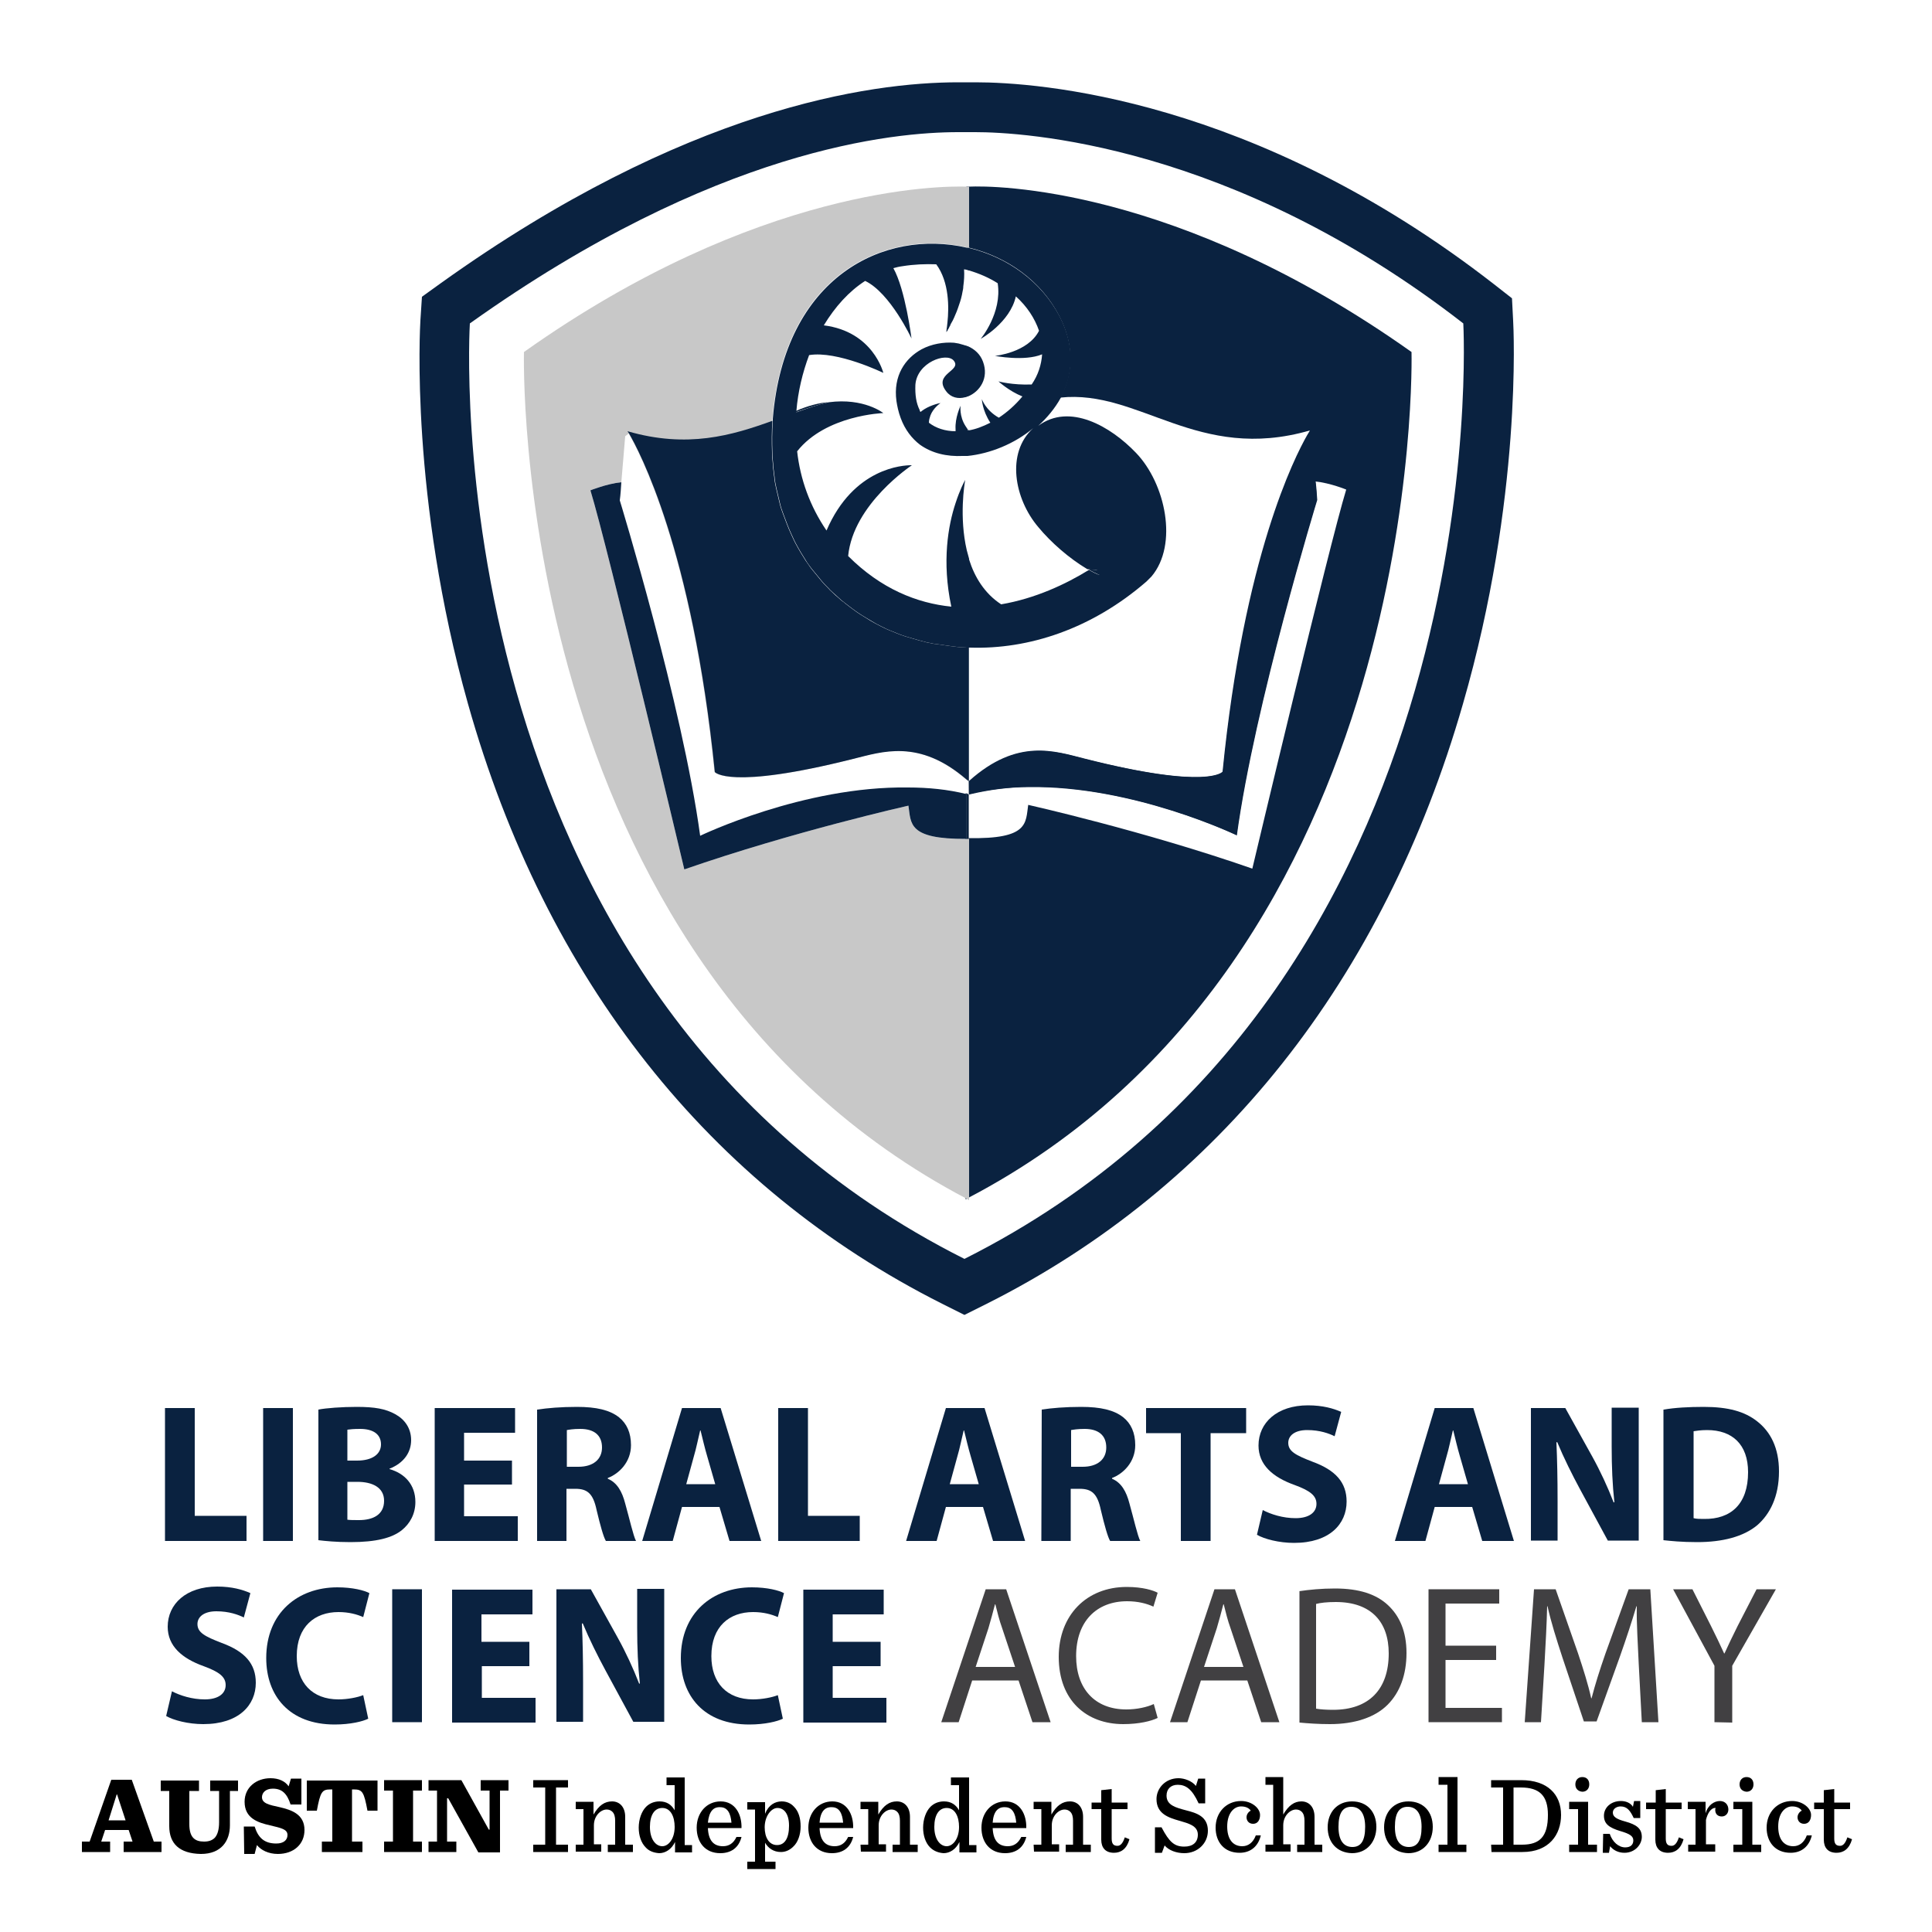 <?xml version="1.0" encoding="utf-8"?>
<!-- Generator: Adobe Illustrator 23.1.1, SVG Export Plug-In . SVG Version: 6.00 Build 0)  -->
<svg version="1.1" id="Layer_1" xmlns="http://www.w3.org/2000/svg" xmlns:xlink="http://www.w3.org/1999/xlink" x="0px" y="0px"
	 viewBox="0 0 500 500" style="enable-background:new 0 0 500 500;" xml:space="preserve">
<style type="text/css">
	.st0{fill:#0A2240;}
	.st1{fill:#414042;}
	.st2{fill:#C8C8C8;}
</style>
<g>
	<g>
		<g>
			<path class="st0" d="M42.7,364.4h7.7v27.9h13.4v6.5H42.7V364.4z"/>
			<path class="st0" d="M75.8,364.4v34.4h-7.7v-34.4H75.8z"/>
			<path class="st0" d="M82.4,364.8c2-0.4,6.1-0.7,9.9-0.7c4.7,0,7.5,0.5,10,1.9c2.4,1.3,4.1,3.6,4.1,6.7s-1.8,5.9-5.6,7.4v0.1
				c3.9,1.1,6.7,4,6.7,8.5c0,3.1-1.4,5.6-3.5,7.3c-2.5,2-6.6,3.1-13.3,3.1c-3.8,0-6.6-0.3-8.3-0.5C82.4,398.6,82.4,364.8,82.4,364.8
				z M89.9,378h2.5c4,0,6.2-1.7,6.2-4.2c0-2.6-2-4-5.4-4c-1.7,0-2.6,0.1-3.3,0.2C89.9,370,89.9,378,89.9,378z M89.9,393.3
				c0.8,0.1,1.7,0.1,3,0.1c3.5,0,6.5-1.3,6.5-5c0-3.5-3.1-4.9-6.9-4.9h-2.6V393.3z"/>
			<path class="st0" d="M132.5,384.2h-12.4v8.2H134v6.4h-21.5v-34.4h20.8v6.4h-13.2v7.2h12.4V384.2z"/>
			<path class="st0" d="M139.1,364.8c2.5-0.4,6.1-0.7,10.2-0.7c5,0,8.5,0.8,10.9,2.7c2,1.6,3.1,4,3.1,7.2c0,4.4-3.1,7.4-6,8.5v0.2
				c2.4,1,3.7,3.3,4.5,6.4c1.1,3.9,2.1,8.4,2.8,9.7h-7.8c-0.6-1-1.4-3.8-2.4-8c-0.9-4.3-2.4-5.5-5.5-5.5h-2.3v13.5H139v-34H139.1z
				 M146.7,379.6h3c3.8,0,6.1-1.9,6.1-5c0-3.2-2.1-4.8-5.6-4.8c-1.9,0-2.9,0.2-3.5,0.3V379.6z"/>
			<path class="st0" d="M176.5,390l-2.4,8.8h-7.9l10.3-34.4h10l10.5,34.4h-8.2l-2.6-8.8H176.5z M185.1,384.1l-2.1-7.3
				c-0.6-2-1.2-4.6-1.7-6.6h-0.1c-0.5,2-1,4.6-1.6,6.6l-2,7.3H185.1z"/>
			<path class="st0" d="M201.4,364.4h7.7v27.9h13.4v6.5h-21.1L201.4,364.4L201.4,364.4z"/>
			<path class="st0" d="M244.8,390l-2.4,8.8h-7.9l10.3-34.4h10l10.5,34.4H257l-2.6-8.8H244.8z M253.3,384.1l-2.1-7.3
				c-0.6-2-1.2-4.6-1.7-6.6h-0.1c-0.5,2-1,4.6-1.6,6.6l-2,7.3H253.3z"/>
			<path class="st0" d="M269.6,364.8c2.5-0.4,6.1-0.7,10.2-0.7c5,0,8.5,0.8,10.9,2.7c2,1.6,3.1,4,3.1,7.2c0,4.4-3.1,7.4-6,8.5v0.2
				c2.4,1,3.7,3.3,4.5,6.4c1.1,3.9,2.1,8.4,2.8,9.7h-7.8c-0.6-1-1.4-3.8-2.4-8c-0.9-4.3-2.4-5.5-5.5-5.5h-2.3v13.5h-7.6L269.6,364.8
				L269.6,364.8z M277.2,379.6h3c3.8,0,6.1-1.9,6.1-5c0-3.2-2.1-4.8-5.6-4.8c-1.9,0-2.9,0.2-3.5,0.3V379.6z"/>
			<path class="st0" d="M305.7,370.9h-9.1v-6.5h25.9v6.5h-9.2v27.9h-7.7v-27.9H305.7z"/>
			<path class="st0" d="M326.8,390.8c2.1,1.1,5.2,2.1,8.5,2.1c3.5,0,5.4-1.5,5.4-3.7c0-2.1-1.6-3.4-5.7-4.9c-5.6-2-9.3-5.2-9.3-10.2
				c0-5.9,4.8-10.4,12.8-10.4c3.8,0,6.6,0.8,8.6,1.7l-1.7,6.3c-1.4-0.7-3.8-1.6-7.1-1.6c-3.3,0-4.9,1.5-4.9,3.3
				c0,2.2,1.9,3.2,6.3,4.9c6,2.2,8.8,5.4,8.8,10.3c0,5.8-4.4,10.7-13.6,10.7c-3.9,0-7.7-1-9.6-2.1L326.8,390.8z"/>
			<path class="st0" d="M371.3,390l-2.4,8.8H361l10.3-34.4h10l10.5,34.4h-8.2L381,390H371.3z M379.9,384.1l-2.1-7.3
				c-0.6-2-1.2-4.6-1.7-6.6H376c-0.5,2-1,4.6-1.6,6.6l-2,7.3H379.9z"/>
			<path class="st0" d="M396.2,398.8v-34.4h8.9l7,12.6c2,3.6,4,7.9,5.5,11.8h0.2c-0.5-4.5-0.7-9.2-0.7-14.4v-10.1h7v34.4h-8
				l-7.2-13.3c-2-3.7-4.2-8.1-5.9-12.2l-0.2,0.1c0.2,4.5,0.3,9.4,0.3,15v10.4h-6.9V398.8z"/>
			<path class="st0" d="M430.6,364.8c2.8-0.5,6.5-0.7,10.3-0.7c6.4,0,10.6,1.2,13.8,3.7c3.5,2.7,5.7,6.9,5.7,13
				c0,6.6-2.4,11.1-5.6,13.9c-3.6,3-9,4.4-15.6,4.4c-4,0-6.8-0.3-8.7-0.5v-33.8H430.6z M438.3,392.9c0.7,0.2,1.7,0.2,2.7,0.2
				c6.9,0.1,11.4-3.8,11.4-12.1c0-7.2-4.1-10.9-10.6-10.9c-1.7,0-2.8,0.2-3.5,0.3V392.9z"/>
		</g>
		<g>
			<path class="st0" d="M44.5,437.7c2.1,1.1,5.2,2.1,8.5,2.1c3.5,0,5.4-1.5,5.4-3.7c0-2.1-1.6-3.4-5.7-4.9c-5.6-2-9.3-5.2-9.3-10.2
				c0-5.9,4.8-10.4,12.8-10.4c3.8,0,6.6,0.8,8.6,1.7l-1.7,6.3c-1.4-0.7-3.8-1.6-7.1-1.6s-4.9,1.5-4.9,3.3c0,2.2,1.9,3.2,6.3,4.9
				c6,2.2,8.8,5.4,8.8,10.3c0,5.8-4.4,10.7-13.6,10.7c-3.9,0-7.7-1-9.6-2.1L44.5,437.7z"/>
			<path class="st0" d="M95.3,444.8c-1.4,0.7-4.6,1.5-8.7,1.5c-11.7,0-17.7-7.4-17.7-17.2c0-11.7,8.2-18.3,18.4-18.3
				c4,0,7,0.8,8.3,1.5l-1.6,6.2c-1.6-0.7-3.7-1.3-6.4-1.3c-6.1,0-10.8,3.7-10.8,11.4c0,6.9,4,11.2,10.8,11.2c2.3,0,4.9-0.5,6.4-1.1
				L95.3,444.8z"/>
			<path class="st0" d="M109.2,411.3v34.4h-7.7v-34.4H109.2z"/>
			<path class="st0" d="M137.1,431.2h-12.4v8.2h13.9v6.4H117v-34.4h20.8v6.4h-13.2v7.1H137v6.3H137.1z"/>
			<path class="st0" d="M144,445.7v-34.4h8.9l7,12.6c2,3.6,4,7.9,5.5,11.8h0.2c-0.5-4.5-0.7-9.2-0.7-14.4v-10.1h7v34.4h-8l-7.2-13.3
				c-2-3.7-4.2-8.1-5.9-12.2l-0.2,0.1c0.2,4.5,0.3,9.4,0.3,15v10.4H144V445.7z"/>
			<path class="st0" d="M202.6,444.8c-1.4,0.7-4.6,1.5-8.7,1.5c-11.7,0-17.7-7.4-17.7-17.2c0-11.7,8.2-18.3,18.4-18.3
				c4,0,7,0.8,8.3,1.5l-1.6,6.2c-1.6-0.7-3.7-1.3-6.4-1.3c-6.1,0-10.8,3.7-10.8,11.4c0,6.9,4,11.2,10.8,11.2c2.3,0,4.9-0.5,6.4-1.1
				L202.6,444.8z"/>
			<path class="st0" d="M227.9,431.2h-12.4v8.2h13.9v6.4h-21.5v-34.4h20.8v6.4h-13.2v7.1h12.4V431.2z"/>
			<path class="st1" d="M251.6,434.9l-3.5,10.8h-4.5l11.5-34.4h5.3l11.5,34.4h-4.7l-3.6-10.8H251.6z M262.7,431.4l-3.3-9.9
				c-0.8-2.2-1.3-4.3-1.8-6.3h-0.1c-0.5,2-1.1,4.1-1.7,6.2l-3.3,10L262.7,431.4L262.7,431.4z"/>
			<path class="st1" d="M299.6,444.6c-1.6,0.8-4.8,1.6-8.9,1.6c-9.5,0-16.7-6.1-16.7-17.4c0-10.8,7.2-18.1,17.6-18.1
				c4.2,0,6.9,0.9,8,1.5l-1.1,3.6c-1.7-0.8-4-1.4-6.8-1.4c-7.9,0-13.2,5.2-13.2,14.2c0,8.4,4.8,13.8,13,13.8c2.7,0,5.4-0.6,7.1-1.4
				L299.6,444.6z"/>
			<path class="st1" d="M310.8,434.9l-3.5,10.8h-4.5l11.5-34.4h5.3l11.5,34.4h-4.7l-3.6-10.8H310.8z M321.8,431.4l-3.3-9.9
				c-0.8-2.2-1.3-4.3-1.8-6.3h-0.1c-0.5,2-1.1,4.1-1.7,6.2l-3.3,10L321.8,431.4L321.8,431.4z"/>
			<path class="st1" d="M336.2,411.8c2.7-0.4,5.8-0.7,9.3-0.7c6.3,0,10.7,1.5,13.7,4.3s4.8,6.8,4.8,12.4s-1.7,10.2-4.9,13.4
				c-3.2,3.2-8.4,5-14.9,5c-3.1,0-5.7-0.2-7.9-0.4v-34H336.2z M340.6,442.2c1.1,0.2,2.7,0.3,4.4,0.3c9.3,0,14.4-5.3,14.4-14.6
				c0-8.1-4.5-13.3-13.7-13.3c-2.3,0-4,0.2-5.1,0.5L340.6,442.2L340.6,442.2z"/>
			<path class="st1" d="M387.2,429.6h-13.1V442h14.6v3.7h-19v-34.4H388v3.7h-13.9v10.9h13.1V429.6z"/>
			<path class="st1" d="M424.1,430.6c-0.2-4.8-0.6-10.6-0.5-14.9h-0.1c-1.2,4-2.6,8.3-4.3,13.1l-6,16.7h-3.3l-5.5-16.4
				c-1.6-4.9-3-9.3-3.9-13.4h-0.1c-0.1,4.3-0.4,10.1-0.7,15.2l-0.9,14.8h-4.2l2.4-34.4h5.6l5.8,16.6c1.4,4.2,2.6,8,3.4,11.6h0.1
				c0.9-3.5,2.1-7.3,3.6-11.6l6-16.6h5.6l2.1,34.4h-4.3L424.1,430.6z"/>
			<path class="st1" d="M443.7,445.7v-14.6L433,411.3h5l4.8,9.5c1.3,2.6,2.3,4.7,3.4,7.1h0.1c1-2.2,2.1-4.5,3.4-7.1l4.9-9.5h5
				l-11.3,19.8v14.7L443.7,445.7L443.7,445.7z"/>
		</g>
		<g>
			<path d="M33.3,473.6h-6.1l-1,3h2.3v2.7h-7.3v-2.7h2l5.6-16h5.3l5.7,16h2v2.7H32v-2.7h2.3L33.3,473.6z M28.1,471.1h4.4l-2.2-6.7
				h-0.1L28.1,471.1z"/>
			<path d="M43.8,472.6v-9.1h-2.2v-2.7h9.9v2.7H49v8.6c0,3.4,1.4,4.5,3.8,4.5c1.2,0,2.1-0.3,2.8-1c0.7-0.8,1.1-2.1,1.1-4v-8.1h-2.3
				v-2.7h7.2v2.7h-2.1v8.9c0,4-2.2,7.4-7.5,7.4C46.4,479.7,43.8,477.1,43.8,472.6"/>
			<path d="M63.1,472.7h2.8c0.9,2.9,2.5,4.4,5.6,4.4c1.9,0,2.9-0.9,2.9-2.2c0-1.5-1.6-1.8-4.5-2.5c-3.1-0.7-6.6-1.8-6.6-6.1
				c0-3.8,3.1-6.1,6.7-6.1c2.2,0,3.8,0.8,4.7,2.1l0.6-2H78v6.7h-2.8c-0.9-2.8-2.2-4.1-4.6-4.1c-1.9,0-2.8,1.1-2.8,2.2
				c0,1.6,1.8,2,4.6,2.6c3,0.7,6.4,1.8,6.4,5.9c0,3.7-2.8,6.2-6.9,6.2c-2.4,0-4.4-1-5.4-2.3l-0.6,2.3h-2.7L63.1,472.7L63.1,472.7z"
				/>
			<path d="M83.3,476.6H86v-13.5h-0.5c-2.2,0-2.6,0.7-3.5,5.5h-2.6v-7.8h18.3v7.8h-2.6c-0.9-4.8-1.3-5.5-3.5-5.5h-0.5v13.5h2.7v2.7
				H83.3V476.6z"/>
			<polygon points="99.4,476.6 101.7,476.6 101.7,463.4 99.4,463.4 99.4,460.7 109.2,460.7 109.2,463.4 106.9,463.4 106.9,476.6 
				109.2,476.6 109.2,479.3 99.4,479.3 			"/>
			<polygon points="116,465.4 115.7,465.4 115.7,476.6 118.1,476.6 118.1,479.3 110.9,479.3 110.9,476.6 113.1,476.6 113.1,463.4 
				110.9,463.4 110.9,460.7 119.4,460.7 126.5,473.5 126.7,473.5 126.7,463.4 124.4,463.4 124.4,460.7 131.6,460.7 131.6,463.4 
				129.4,463.4 129.4,479.4 123.8,479.4 			"/>
			<polygon points="138,477.4 141.1,477.4 141.1,462.6 138,462.6 138,460.7 147,460.7 147,462.6 143.9,462.6 143.9,477.4 147,477.4 
				147,479.3 138,479.3 			"/>
			<path d="M149,477.4h2v-9.2h-2v-1.9h4.6v3.3c1.4-2.4,2.9-3.4,4.8-3.4c2,0,3.4,1.5,3.4,4v7.2h2v1.9h-6.5v-1.9h1.9v-6.2
				c0-1-0.2-1.8-0.7-2.3c-0.4-0.4-0.9-0.6-1.5-0.6c-1.5,0-3.3,1.6-3.3,4.1v4.9h1.9v1.9H149V477.4z"/>
			<path d="M167.1,478.1c-1.2-1.2-1.8-3.1-1.8-5.1c0-2.1,0.7-4.2,1.9-5.4c0.9-0.9,2.1-1.4,3.5-1.4c1.9,0,3.1,0.9,3.9,2.3V462h-2.1
				v-2h4.7v17.5h1.9v1.9h-4.4v-2.7c-0.9,1.9-2.5,2.9-4.1,2.9C169.1,479.5,167.9,479,167.1,478.1 M174.6,472.8c0-2.6-1-4.9-3.2-4.9
				c-2,0-3.2,1.8-3.2,4.9c0,3.2,1.5,5,3.2,5C173,477.8,174.6,475.9,174.6,472.8"/>
			<path d="M183.2,473c0.1,3.2,1.4,4.8,3.9,4.8c1.5,0,2.7-0.7,3.5-2.4h1.3c-0.7,2.8-2.7,4.2-5.5,4.2c-3.9,0-6.1-2.8-6.1-6.6
				c0-3.9,2.6-6.8,6.2-6.8c3.8,0,5.5,3.4,5.4,6.9h-8.7V473z M183.2,471.7h6.1c-0.2-2.4-1-4-2.9-4
				C184.6,467.6,183.5,468.8,183.2,471.7"/>
			<path d="M193.4,481.8h2v-13.5h-2v-1.9h4.6v3c0.9-2.3,2.6-3.2,4.3-3.2c1.3,0,2.4,0.5,3.2,1.4c1.2,1.2,1.7,3,1.7,5.1
				s-0.7,4.1-1.9,5.2c-0.9,0.9-2,1.4-3.2,1.4c-1.9,0-3.3-1-4.1-2.4v4.9h2.7v1.9h-7.3V481.8z M204.2,472.5c0-3.1-1.3-4.6-3-4.6
				c-1.6,0-3.3,2.1-3.3,5c0,2.6,1.1,4.6,3.2,4.6C203.1,477.5,204.2,475.7,204.2,472.5"/>
			<path d="M212.1,473c0.1,3.2,1.4,4.8,3.9,4.8c1.5,0,2.7-0.7,3.5-2.4h1.3c-0.7,2.8-2.7,4.2-5.5,4.2c-3.9,0-6.1-2.8-6.1-6.6
				c0-3.9,2.6-6.8,6.2-6.8c3.8,0,5.5,3.4,5.4,6.9h-8.7V473z M212.1,471.7h6.1c-0.2-2.4-1-4-2.9-4
				C213.5,467.6,212.3,468.8,212.1,471.7"/>
			<path d="M222.7,477.4h2v-9.2h-2v-1.9h4.6v3.3c1.4-2.4,2.9-3.4,4.8-3.4c2,0,3.4,1.5,3.4,4v7.2h2v1.9H231v-1.9h1.9v-6.2
				c0-1-0.2-1.8-0.7-2.3c-0.4-0.4-0.9-0.6-1.5-0.6c-1.5,0-3.3,1.6-3.3,4.1v4.9h1.9v1.9h-6.5L222.7,477.4L222.7,477.4z"/>
			<path d="M240.7,478.1c-1.2-1.2-1.8-3.1-1.8-5.1c0-2.1,0.7-4.2,1.9-5.4c0.9-0.9,2.1-1.4,3.5-1.4c1.9,0,3.1,0.9,3.9,2.3V462h-2.1
				v-2h4.7v17.5h1.9v1.9h-4.4v-2.7c-0.9,1.9-2.5,2.9-4.1,2.9C242.8,479.5,241.6,479,240.7,478.1 M248.2,472.8c0-2.6-1-4.9-3.2-4.9
				c-2,0-3.2,1.8-3.2,4.9c0,3.2,1.5,5,3.2,5C246.6,477.8,248.2,475.9,248.2,472.8"/>
			<path d="M256.9,473c0.1,3.2,1.4,4.8,3.9,4.8c1.5,0,2.7-0.7,3.5-2.4h1.3c-0.7,2.8-2.7,4.2-5.5,4.2c-3.9,0-6.1-2.8-6.1-6.6
				c0-3.9,2.6-6.8,6.2-6.8c3.8,0,5.5,3.4,5.4,6.9h-8.7V473z M256.9,471.7h6.1c-0.2-2.4-1-4-2.9-4
				C258.3,467.6,257.1,468.8,256.9,471.7"/>
			<path d="M267.5,477.4h2v-9.2h-2v-1.9h4.6v3.3c1.4-2.4,2.9-3.4,4.8-3.4c2,0,3.4,1.5,3.4,4v7.2h2v1.9h-6.5v-1.9h1.9v-6.2
				c0-1-0.2-1.8-0.7-2.3c-0.4-0.4-0.9-0.6-1.5-0.6c-1.5,0-3.3,1.6-3.3,4.1v4.9h1.9v1.9h-6.5L267.5,477.4L267.5,477.4z"/>
			<path d="M287.7,463v3.5h4.1v1.7h-4.1v7.6c0,1.3,0.4,1.9,1.5,1.9c0.8,0,1.4-0.7,1.9-2.2l1.2,0.5c-0.7,2.5-2.2,3.5-4,3.5
				c-2.2,0-3.3-1.3-3.3-3.4v-7.9h-2.5v-1.7h2.5v-3.2L287.7,463z"/>
			<path d="M298.9,472.9h1.7c2,3.8,3.3,5,5.9,5c2.2,0,3.5-1.1,3.5-3.1c0-2.3-2.4-2.9-4.8-3.6c-2.8-0.8-5.9-1.8-5.9-5.6
				c0-2.8,2.3-5.4,5.7-5.4c1.5,0,3.5,0.7,4.5,2l0.6-1.9h1.8v6.4h-1.7c-1.7-3.7-3.3-4.8-5.4-4.8c-1.8,0-2.9,1.1-2.9,2.8
				c0,2.5,2.4,3.1,5,3.8c2.8,0.7,5.7,1.6,5.7,5.3c0,3.2-2.6,5.8-6.1,5.8c-2,0-4-0.7-5.1-2l-0.7,1.9h-1.8L298.9,472.9L298.9,472.9z"
				/>
			<path d="M314.6,473c0-4,2.8-6.9,6.6-6.9c2.8,0,4.9,1.9,4.9,3.6c0,1.3-0.6,2.3-1.8,2.3c-1.1,0-1.7-0.8-1.7-1.7
				c0-0.8,0.6-1.5,1.1-1.7c-0.4-0.6-1.2-1.1-2.5-1.1c-1.9,0-3.6,1.8-3.6,5.2c0,3.2,1.4,5.1,3.9,5.1c1.5,0,2.8-0.9,3.5-2.8h1.3
				c-0.7,2.9-2.7,4.5-5.5,4.5C316.8,479.5,314.6,476.7,314.6,473"/>
			<path d="M327.5,477.4h2v-15.5h-2v-2h4.6v9.7c1.4-2.4,2.9-3.4,4.7-3.4c2,0,3.4,1.5,3.4,4v7.2h2v1.9h-6.5v-1.9h1.9v-6.2
				c0-1-0.2-1.8-0.7-2.3c-0.4-0.4-0.9-0.6-1.5-0.6c-1.5,0-3.3,1.6-3.3,4.1v4.9h1.9v1.9h-6.5V477.4z"/>
			<path d="M343.6,472.9c0-3.9,2.5-6.7,6.3-6.7c3.9,0,6.3,2.7,6.3,6.6s-2.5,6.8-6.3,6.8C346,479.5,343.6,476.8,343.6,472.9
				 M353.3,472.8c0-3.6-1.4-5.2-3.6-5.2s-3.3,1.6-3.3,5.2s1.4,5.2,3.6,5.2S353.3,476.4,353.3,472.8"/>
			<path d="M358.2,472.9c0-3.9,2.5-6.7,6.3-6.7c3.9,0,6.3,2.7,6.3,6.6s-2.5,6.8-6.3,6.8C360.6,479.5,358.2,476.8,358.2,472.9
				 M367.9,472.8c0-3.6-1.4-5.2-3.6-5.2s-3.3,1.6-3.3,5.2s1.4,5.2,3.6,5.2C366.8,478,367.9,476.4,367.9,472.8"/>
			<polygon points="372.3,477.4 374.6,477.4 374.6,461.9 372.3,461.9 372.3,459.9 377.2,459.9 377.2,477.4 379.5,477.4 379.5,479.3 
				372.3,479.3 			"/>
			<path d="M385.9,477.4h3.1v-14.8h-3.1v-1.9h7.8c6.8,0,10.3,3.7,10.3,9c0,5.1-3.1,9.6-10,9.6h-8L385.9,477.4L385.9,477.4z
				 M393.9,477.4c4.6,0,6.7-2.1,6.7-7.7c0-4.9-2.1-7.1-7-7.1h-1.9v14.8L393.9,477.4L393.9,477.4z"/>
			<path d="M406.1,477.4h2.3v-9.2h-2.3v-1.9h4.9v11.1h2.3v1.9h-7.2L406.1,477.4L406.1,477.4z M407.7,461.8c0-1.1,0.7-1.9,1.8-1.9
				c1.1,0,1.8,0.7,1.8,1.9c0,1.1-0.7,1.9-1.8,1.9C408.4,463.6,407.7,462.9,407.7,461.8"/>
			<path d="M414.9,474.6h1.7c0.7,2.1,2.3,3.5,4,3.5c1.5,0,2.1-0.8,2.1-1.8c0-1.1-0.9-1.7-3.3-2.4c-3-0.9-4.3-1.9-4.3-4
				s1.8-3.8,4.4-3.8c1.3,0,2.5,0.5,3.1,1.5l0.3-1.5h1.6v4.4h-1.7c-0.9-1.9-1.7-3-3.4-3c-1,0-2,0.6-2,1.6c0,1.1,1,1.7,3.2,2.3
				c2.9,0.8,4.3,1.8,4.3,4c0,1.9-1.7,4.1-4.5,4.1c-1.6,0-2.9-0.7-3.7-1.7l-0.3,1.7h-1.6L414.9,474.6L414.9,474.6z"/>
			<path d="M431.1,463v3.5h4.1v1.7h-4.1v7.6c0,1.3,0.4,1.9,1.5,1.9c0.8,0,1.4-0.7,1.9-2.2l1.2,0.5c-0.7,2.5-2.2,3.5-4,3.5
				c-2.2,0-3.3-1.3-3.3-3.4v-7.9H426v-1.7h2.5v-3.2L431.1,463z"/>
			<path d="M436.8,477.4h2v-9.2h-2v-1.9h4.6v3c0.6-2.2,2.3-3.2,3.7-3.2c1.4,0,2.2,1,2.2,2.2c0,1-0.7,1.8-1.7,1.8s-1.7-0.6-1.7-1.7
				c0-0.1,0-0.3,0.1-0.5c-1.2-0.1-2.1,1.4-2.5,3.1v6.3h2.4v1.9h-7v-1.8H436.8z"/>
			<path d="M448.6,477.4h2.3v-9.2h-2.3v-1.9h4.9v11.1h2.3v1.9h-7.2L448.6,477.4L448.6,477.4z M450.2,461.8c0-1.1,0.7-1.9,1.8-1.9
				c1.1,0,1.8,0.7,1.8,1.9c0,1.1-0.7,1.9-1.8,1.9C450.9,463.6,450.2,462.9,450.2,461.8"/>
			<path d="M457.2,473c0-4,2.8-6.9,6.6-6.9c2.8,0,4.9,1.9,4.9,3.6c0,1.3-0.6,2.3-1.8,2.3c-1.1,0-1.7-0.8-1.7-1.7
				c0-0.8,0.6-1.5,1.1-1.7c-0.4-0.6-1.2-1.1-2.5-1.1c-1.9,0-3.6,1.8-3.6,5.2c0,3.2,1.4,5.1,3.9,5.1c1.5,0,2.8-0.9,3.5-2.8h1.3
				c-0.7,2.9-2.7,4.5-5.5,4.5C459.4,479.5,457.2,476.7,457.2,473"/>
			<path d="M474.7,463v3.5h4.1v1.7h-4.1v7.6c0,1.3,0.4,1.9,1.5,1.9c0.8,0,1.4-0.7,1.9-2.2l1.2,0.5c-0.7,2.5-2.2,3.5-4,3.5
				c-2.2,0-3.3-1.3-3.3-3.4v-7.9h-2.5v-1.7h2.5v-3.2L474.7,463z"/>
		</g>
	</g>
</g>
<g>
	<g>
		<path class="st0" d="M284.4,148.7L284.4,148.7l0.1,0.1C284.5,148.7,284.4,148.7,284.4,148.7 M281.8,147.4c0.9,0.5,1.7,0.9,2.6,1.3
			c0-0.1,0-0.2,0-0.3c0-0.2,0.1-0.5,0.1-0.7L281.8,147.4z M284.4,148.7L284.4,148.7l0.1,0.1C284.5,148.7,284.4,148.7,284.4,148.7
			 M281.8,147.4c0.9,0.5,1.7,0.9,2.6,1.3c0-0.1,0-0.2,0-0.3c0-0.2,0.1-0.5,0.1-0.7L281.8,147.4z M284.4,148.7L284.4,148.7l0.1,0.1
			C284.5,148.7,284.4,148.7,284.4,148.7 M281.8,147.4c0.9,0.5,1.7,0.9,2.6,1.3c0-0.1,0-0.2,0-0.3c0-0.2,0.1-0.5,0.1-0.7L281.8,147.4
			z M284.4,148.7L284.4,148.7l0.1,0.1C284.5,148.7,284.4,148.7,284.4,148.7 M281.8,147.4c0.9,0.5,1.7,0.9,2.6,1.3c0-0.1,0-0.2,0-0.3
			c0-0.2,0.1-0.5,0.1-0.7L281.8,147.4z M250.7,111.2v0.2h0.1C250.8,111.3,250.8,111.2,250.7,111.2 M284.4,148.7L284.4,148.7l0.1,0.1
			C284.5,148.7,284.4,148.7,284.4,148.7 M281.8,147.4c0.9,0.5,1.7,0.9,2.6,1.3c0-0.1,0-0.2,0-0.3c0-0.2,0.1-0.5,0.1-0.7L281.8,147.4
			z M250.7,111.2v0.2h0.1C250.8,111.3,250.8,111.2,250.7,111.2 M250.7,111.2v0.2h0.1C250.8,111.3,250.8,111.2,250.7,111.2
			 M284.4,148.7L284.4,148.7l0.1,0.1C284.5,148.7,284.4,148.7,284.4,148.7 M281.8,147.4c0.9,0.5,1.7,0.9,2.6,1.3c0-0.1,0-0.2,0-0.3
			c0-0.2,0.1-0.5,0.1-0.7L281.8,147.4z M284.4,148.7L284.4,148.7l0.1,0.1C284.5,148.7,284.4,148.7,284.4,148.7 M281.8,147.4
			c0.9,0.5,1.7,0.9,2.6,1.3c0-0.1,0-0.2,0-0.3c0-0.2,0.1-0.5,0.1-0.7L281.8,147.4z M284.4,148.7L284.4,148.7l0.1,0.1
			C284.5,148.7,284.4,148.7,284.4,148.7 M281.8,147.4c0.9,0.5,1.7,0.9,2.6,1.3c0-0.1,0-0.2,0-0.3c0-0.2,0.1-0.5,0.1-0.7L281.8,147.4
			z M284.4,148.7L284.4,148.7l0.1,0.1C284.5,148.7,284.4,148.7,284.4,148.7 M281.8,147.4c0.9,0.5,1.7,0.9,2.6,1.3c0-0.1,0-0.2,0-0.3
			c0-0.2,0.1-0.5,0.1-0.7L281.8,147.4z M284.4,148.7L284.4,148.7l0.1,0.1C284.5,148.7,284.4,148.7,284.4,148.7 M281.8,147.4
			c0.9,0.5,1.7,0.9,2.6,1.3c0-0.1,0-0.2,0-0.3c0-0.2,0.1-0.5,0.1-0.7L281.8,147.4z M284.4,148.7L284.4,148.7l0.1,0.1
			C284.5,148.7,284.4,148.7,284.4,148.7 M281.8,147.4c0.9,0.5,1.7,0.9,2.6,1.3c0-0.1,0-0.2,0-0.3c0-0.2,0.1-0.5,0.1-0.7L281.8,147.4
			z M250.7,111.2v0.2h0.1C250.8,111.3,250.8,111.2,250.7,111.2 M284.4,148.7L284.4,148.7l0.1,0.1
			C284.5,148.7,284.4,148.7,284.4,148.7 M281.8,147.4c0.9,0.5,1.7,0.9,2.6,1.3c0-0.1,0-0.2,0-0.3c0-0.2,0.1-0.5,0.1-0.7L281.8,147.4
			z M250.7,111.2v0.2h0.1C250.8,111.3,250.8,111.2,250.7,111.2 M284.4,148.7L284.4,148.7l0.1,0.1
			C284.5,148.7,284.4,148.7,284.4,148.7 M281.8,147.4c0.9,0.5,1.7,0.9,2.6,1.3c0-0.1,0-0.2,0-0.3c0-0.2,0.1-0.5,0.1-0.7L281.8,147.4
			z M250.7,111.2v0.2h0.1C250.8,111.3,250.8,111.2,250.7,111.2 M284.4,148.7L284.4,148.7l0.1,0.1
			C284.5,148.7,284.4,148.7,284.4,148.7 M281.8,147.4c0.9,0.5,1.7,0.9,2.6,1.3c0-0.1,0-0.2,0-0.3c0-0.2,0.1-0.5,0.1-0.7L281.8,147.4
			z M250.7,111.2v0.2h0.1C250.8,111.3,250.8,111.2,250.7,111.2 M250.7,111.2v0.2h0.1C250.8,111.3,250.8,111.2,250.7,111.2
			 M284.4,148.7L284.4,148.7l0.1,0.1C284.5,148.7,284.4,148.7,284.4,148.7 M281.8,147.4c0.9,0.5,1.7,0.9,2.6,1.3c0-0.1,0-0.2,0-0.3
			c0-0.2,0.1-0.5,0.1-0.7L281.8,147.4z M250.7,111.2v0.2h0.1C250.8,111.3,250.8,111.2,250.7,111.2 M284.4,148.7L284.4,148.7l0.1,0.1
			C284.5,148.7,284.4,148.7,284.4,148.7 M281.8,147.4c0.9,0.5,1.7,0.9,2.6,1.3c0-0.1,0-0.2,0-0.3c0-0.2,0.1-0.5,0.1-0.7L281.8,147.4
			z M250.7,111.2v0.2h0.1C250.8,111.3,250.8,111.2,250.7,111.2 M284.4,148.7L284.4,148.7l0.1,0.1
			C284.5,148.7,284.4,148.7,284.4,148.7 M281.8,147.4c0.9,0.5,1.7,0.9,2.6,1.3c0-0.1,0-0.2,0-0.3c0-0.2,0.1-0.5,0.1-0.7L281.8,147.4
			z M250.7,111.2v0.2h0.1C250.8,111.3,250.8,111.2,250.7,111.2 M284.4,148.7L284.4,148.7l0.1,0.1
			C284.5,148.7,284.4,148.7,284.4,148.7 M281.8,147.4c0.9,0.5,1.7,0.9,2.6,1.3c0-0.1,0-0.2,0-0.3c0-0.2,0.1-0.5,0.1-0.7L281.8,147.4
			z M250.7,111.2v0.2h0.1C250.8,111.3,250.8,111.2,250.7,111.2 M284.4,148.7L284.4,148.7l0.1,0.1
			C284.5,148.7,284.4,148.7,284.4,148.7 M281.8,147.4c0.9,0.5,1.7,0.9,2.6,1.3c0-0.1,0-0.2,0-0.3c0-0.2,0.1-0.5,0.1-0.7L281.8,147.4
			z M250.7,111.2v0.2h0.1C250.8,111.3,250.8,111.2,250.7,111.2 M284.4,148.7L284.4,148.7l0.1,0.1
			C284.5,148.7,284.4,148.7,284.4,148.7 M281.8,147.4c0.9,0.5,1.7,0.9,2.6,1.3c0-0.1,0-0.2,0-0.3c0-0.2,0.1-0.5,0.1-0.7L281.8,147.4
			z M250.7,111.2v0.2h0.1C250.8,111.3,250.8,111.2,250.7,111.2 M284.4,148.7L284.4,148.7l0.1,0.1
			C284.5,148.7,284.4,148.7,284.4,148.7 M281.8,147.4c0.9,0.5,1.7,0.9,2.6,1.3c0-0.1,0-0.2,0-0.3c0-0.2,0.1-0.5,0.1-0.7L281.8,147.4
			z M250.7,111.2v0.2h0.1C250.8,111.3,250.8,111.2,250.7,111.2 M284.4,148.7L284.4,148.7l0.1,0.1
			C284.5,148.7,284.4,148.7,284.4,148.7 M281.8,147.4c0.9,0.5,1.7,0.9,2.6,1.3c0-0.1,0-0.2,0-0.3c0-0.2,0.1-0.5,0.1-0.7L281.8,147.4
			z M250.7,111.2v0.2h0.1C250.8,111.3,250.8,111.2,250.7,111.2 M284.4,148.7L284.4,148.7l0.1,0.1
			C284.5,148.7,284.4,148.7,284.4,148.7 M281.8,147.4c0.9,0.5,1.7,0.9,2.6,1.3c0-0.1,0-0.2,0-0.3c0-0.2,0.1-0.5,0.1-0.7L281.8,147.4
			z M250.7,111.2v0.2h0.1C250.8,111.3,250.8,111.2,250.7,111.2 M284.4,148.7L284.4,148.7l0.1,0.1
			C284.5,148.7,284.4,148.7,284.4,148.7 M281.8,147.4c0.9,0.5,1.7,0.9,2.6,1.3c0-0.1,0-0.2,0-0.3c0-0.2,0.1-0.5,0.1-0.7L281.8,147.4
			z M250.7,111.2v0.2h0.1C250.8,111.3,250.8,111.2,250.7,111.2 M284.4,148.7L284.4,148.7l0.1,0.1
			C284.5,148.7,284.4,148.7,284.4,148.7 M281.8,147.4c0.9,0.5,1.7,0.9,2.6,1.3c0-0.1,0-0.2,0-0.3c0-0.2,0.1-0.5,0.1-0.7L281.8,147.4
			z M250.7,111.2v0.2h0.1C250.8,111.3,250.8,111.2,250.7,111.2 M284.4,148.7L284.4,148.7l0.1,0.1
			C284.5,148.7,284.4,148.7,284.4,148.7 M281.8,147.4c0.9,0.5,1.7,0.9,2.6,1.3c0-0.1,0-0.2,0-0.3c0-0.2,0.1-0.5,0.1-0.7L281.8,147.4
			z M250.7,111.2v0.2h0.1C250.8,111.3,250.8,111.2,250.7,111.2 M284.4,148.7L284.4,148.7l0.1,0.1
			C284.5,148.7,284.4,148.7,284.4,148.7 M281.8,147.4c0.9,0.5,1.7,0.9,2.6,1.3c0-0.1,0-0.2,0-0.3c0-0.2,0.1-0.5,0.1-0.7L281.8,147.4
			z M250.7,111.2v0.2h0.1C250.8,111.3,250.8,111.2,250.7,111.2 M284.4,148.7L284.4,148.7l0.1,0.1
			C284.5,148.7,284.4,148.7,284.4,148.7 M281.8,147.4c0.9,0.5,1.7,0.9,2.6,1.3c0-0.1,0-0.2,0-0.3c0-0.2,0.1-0.5,0.1-0.7L281.8,147.4
			z M250.7,111.2v0.2h0.1C250.8,111.3,250.8,111.2,250.7,111.2 M284.4,148.7L284.4,148.7l0.1,0.1
			C284.5,148.7,284.4,148.7,284.4,148.7 M281.8,147.4c0.9,0.5,1.7,0.9,2.6,1.3c0-0.1,0-0.2,0-0.3c0-0.2,0.1-0.5,0.1-0.7L281.8,147.4
			z M250.7,111.2v0.2h0.1C250.8,111.3,250.8,111.2,250.7,111.2 M284.4,148.7L284.4,148.7l0.1,0.1
			C284.5,148.7,284.4,148.7,284.4,148.7 M281.8,147.4c0.9,0.5,1.7,0.9,2.6,1.3c0-0.1,0-0.2,0-0.3c0-0.2,0.1-0.5,0.1-0.7L281.8,147.4
			z M250.7,111.2v0.2h0.1C250.8,111.3,250.8,111.2,250.7,111.2 M284.4,148.7L284.4,148.7l0.1,0.1
			C284.5,148.7,284.4,148.7,284.4,148.7 M281.8,147.4c0.9,0.5,1.7,0.9,2.6,1.3c0-0.1,0-0.2,0-0.3c0-0.2,0.1-0.5,0.1-0.7L281.8,147.4
			z M250.7,111.2v0.2h0.1C250.8,111.3,250.8,111.2,250.7,111.2 M284.4,148.7L284.4,148.7l0.1,0.1
			C284.5,148.7,284.4,148.7,284.4,148.7 M281.8,147.4c0.9,0.5,1.7,0.9,2.6,1.3c0-0.1,0-0.2,0-0.3c0-0.2,0.1-0.5,0.1-0.7L281.8,147.4
			z M365.3,91.1c-60.6-43-108.2-43.1-114.5-42.8h-0.7V64c0.2,0,0.4,0.1,0.6,0.1c0,0,0,0,0.1,0c9.9,2.4,18.7,8.6,23.4,17.8
			c4,7.8,3.4,15.1,0.2,21c20.5-2.2,35.5,16.9,64.6,8.5c0,0-0.2,0.4-0.7,1.2c-3.2,5.6-16.4,31.4-21.9,87.1c0,0-3.6,4.8-35.8-3.4
			c-7.6-1.9-17.3-5.4-29.8,5.8l-0.1,0.1v3.3h0.1c5-1.2,10.3-1.8,15.4-1.9c27.1-0.4,53.8,12.5,53.8,12.5
			c4.6-33.9,20.8-86.8,20.8-86.8c-0.1-1.5-0.2-3.1-0.4-4.7c3.9,0.4,8,2.1,8,2.1c-4.4,14.3-24.3,98.1-24.3,98.1
			c-28.1-9.8-58-16.5-58-16.5c-0.7,4.7,0.2,8.9-15.5,8.6h-0.1v-11.5l0,0c-0.2,0-0.4-0.1-0.6-0.1v105.1c0.1-0.1,0.2-0.1,0.4-0.2
			c0.1,0,0.2-0.1,0.3-0.2C369.4,247.8,365.3,91.1,365.3,91.1 M284.6,147.7l-2.7-0.3c0.9,0.5,1.7,0.9,2.6,1.3c0-0.1,0-0.2,0-0.3
			C284.5,148.2,284.5,147.9,284.6,147.7 M284.5,148.8l-0.1-0.1l0,0L284.5,148.8 M250.7,111.2v0.2h0.1
			C250.8,111.3,250.8,111.2,250.7,111.2 M281.8,147.4c0.9,0.5,1.7,0.9,2.6,1.3c0-0.1,0-0.2,0-0.3c0-0.2,0.1-0.5,0.1-0.7L281.8,147.4
			z M284.4,148.7L284.4,148.7l0.1,0.1C284.5,148.7,284.4,148.7,284.4,148.7 M250.7,111.2v0.2h0.1
			C250.8,111.3,250.8,111.2,250.7,111.2 M281.8,147.4c0.9,0.5,1.7,0.9,2.6,1.3c0-0.1,0-0.2,0-0.3c0-0.2,0.1-0.5,0.1-0.7L281.8,147.4
			z M284.4,148.7L284.4,148.7l0.1,0.1C284.5,148.7,284.4,148.7,284.4,148.7 M250.7,111.2v0.2h0.1
			C250.8,111.3,250.8,111.2,250.7,111.2 M281.8,147.4c0.9,0.5,1.7,0.9,2.6,1.3c0-0.1,0-0.2,0-0.3c0-0.2,0.1-0.5,0.1-0.7L281.8,147.4
			z M284.4,148.7L284.4,148.7l0.1,0.1C284.5,148.7,284.4,148.7,284.4,148.7 M250.7,111.2v0.2h0.1
			C250.8,111.3,250.8,111.2,250.7,111.2 M281.8,147.4c0.9,0.5,1.7,0.9,2.6,1.3c0-0.1,0-0.2,0-0.3c0-0.2,0.1-0.5,0.1-0.7L281.8,147.4
			z M284.4,148.7L284.4,148.7l0.1,0.1C284.5,148.7,284.4,148.7,284.4,148.7 M250.7,111.2v0.2h0.1
			C250.8,111.3,250.8,111.2,250.7,111.2 M281.8,147.4c0.9,0.5,1.7,0.9,2.6,1.3c0-0.1,0-0.2,0-0.3c0-0.2,0.1-0.5,0.1-0.7L281.8,147.4
			z M284.4,148.7L284.4,148.7l0.1,0.1C284.5,148.7,284.4,148.7,284.4,148.7 M250.7,111.2v0.2h0.1
			C250.8,111.3,250.8,111.2,250.7,111.2 M281.8,147.4c0.9,0.5,1.7,0.9,2.6,1.3c0-0.1,0-0.2,0-0.3c0-0.2,0.1-0.5,0.1-0.7L281.8,147.4
			z M284.4,148.7L284.4,148.7l0.1,0.1C284.5,148.7,284.4,148.7,284.4,148.7 M250.7,111.2v0.2h0.1
			C250.8,111.3,250.8,111.2,250.7,111.2 M281.8,147.4c0.9,0.5,1.7,0.9,2.6,1.3c0-0.1,0-0.2,0-0.3c0-0.2,0.1-0.5,0.1-0.7L281.8,147.4
			z M284.4,148.7L284.4,148.7l0.1,0.1C284.5,148.7,284.4,148.7,284.4,148.7 M250.7,111.2v0.2h0.1
			C250.8,111.3,250.8,111.2,250.7,111.2 M281.8,147.4c0.9,0.5,1.7,0.9,2.6,1.3c0-0.1,0-0.2,0-0.3c0-0.2,0.1-0.5,0.1-0.7L281.8,147.4
			z M284.4,148.7L284.4,148.7l0.1,0.1C284.5,148.7,284.4,148.7,284.4,148.7 M250.7,111.2v0.2h0.1
			C250.8,111.3,250.8,111.2,250.7,111.2 M281.8,147.4c0.9,0.5,1.7,0.9,2.6,1.3c0-0.1,0-0.2,0-0.3c0-0.2,0.1-0.5,0.1-0.7L281.8,147.4
			z M284.4,148.7L284.4,148.7l0.1,0.1C284.5,148.7,284.4,148.7,284.4,148.7 M250.7,111.2v0.2h0.1
			C250.8,111.3,250.8,111.2,250.7,111.2 M281.8,147.4c0.9,0.5,1.7,0.9,2.6,1.3c0-0.1,0-0.2,0-0.3c0-0.2,0.1-0.5,0.1-0.7L281.8,147.4
			z M284.4,148.7L284.4,148.7l0.1,0.1C284.5,148.7,284.4,148.7,284.4,148.7 M250.7,111.2v0.2h0.1
			C250.8,111.3,250.8,111.2,250.7,111.2 M281.8,147.4c0.9,0.5,1.7,0.9,2.6,1.3c0-0.1,0-0.2,0-0.3c0-0.2,0.1-0.5,0.1-0.7L281.8,147.4
			z M284.4,148.7L284.4,148.7l0.1,0.1C284.5,148.7,284.4,148.7,284.4,148.7 M250.7,111.2v0.2h0.1
			C250.8,111.3,250.8,111.2,250.7,111.2 M281.8,147.4c0.9,0.5,1.7,0.9,2.6,1.3c0-0.1,0-0.2,0-0.3c0-0.2,0.1-0.5,0.1-0.7L281.8,147.4
			z M284.4,148.7L284.4,148.7l0.1,0.1C284.5,148.7,284.4,148.7,284.4,148.7 M250.7,111.2v0.2h0.1
			C250.8,111.3,250.8,111.2,250.7,111.2 M281.8,147.4c0.9,0.5,1.7,0.9,2.6,1.3c0-0.1,0-0.2,0-0.3c0-0.2,0.1-0.5,0.1-0.7L281.8,147.4
			z M284.4,148.7L284.4,148.7l0.1,0.1C284.5,148.7,284.4,148.7,284.4,148.7 M250.7,111.2v0.2h0.1
			C250.8,111.3,250.8,111.2,250.7,111.2 M281.8,147.4c0.9,0.5,1.7,0.9,2.6,1.3c0-0.1,0-0.2,0-0.3c0-0.2,0.1-0.5,0.1-0.7L281.8,147.4
			z M284.4,148.7L284.4,148.7l0.1,0.1C284.5,148.7,284.4,148.7,284.4,148.7 M250.7,111.2v0.2h0.1
			C250.8,111.3,250.8,111.2,250.7,111.2 M281.8,147.4c0.9,0.5,1.7,0.9,2.6,1.3c0-0.1,0-0.2,0-0.3c0-0.2,0.1-0.5,0.1-0.7L281.8,147.4
			z M284.4,148.7L284.4,148.7l0.1,0.1C284.5,148.7,284.4,148.7,284.4,148.7 M250.7,111.2v0.2h0.1
			C250.8,111.3,250.8,111.2,250.7,111.2 M284.4,148.7L284.4,148.7l0.1,0.1C284.5,148.7,284.4,148.7,284.4,148.7 M281.8,147.4
			c0.9,0.5,1.7,0.9,2.6,1.3c0-0.1,0-0.2,0-0.3c0-0.2,0.1-0.5,0.1-0.7L281.8,147.4z M250.7,111.2v0.2h0.1
			C250.8,111.3,250.8,111.2,250.7,111.2 M284.4,148.7L284.4,148.7l0.1,0.1C284.5,148.7,284.4,148.7,284.4,148.7 M281.8,147.4
			c0.9,0.5,1.7,0.9,2.6,1.3c0-0.1,0-0.2,0-0.3c0-0.2,0.1-0.5,0.1-0.7L281.8,147.4z M250.7,111.2v0.2h0.1
			C250.8,111.3,250.8,111.2,250.7,111.2 M250.7,111.2v0.2h0.1C250.8,111.3,250.8,111.2,250.7,111.2 M284.4,148.7L284.4,148.7
			l0.1,0.1C284.5,148.7,284.4,148.7,284.4,148.7 M281.8,147.4c0.9,0.5,1.7,0.9,2.6,1.3c0-0.1,0-0.2,0-0.3c0-0.2,0.1-0.5,0.1-0.7
			L281.8,147.4z M250.7,111.2v0.2h0.1C250.8,111.3,250.8,111.2,250.7,111.2 M284.4,148.7L284.4,148.7l0.1,0.1
			C284.5,148.7,284.4,148.7,284.4,148.7 M281.8,147.4c0.9,0.5,1.7,0.9,2.6,1.3c0-0.1,0-0.2,0-0.3c0-0.2,0.1-0.5,0.1-0.7L281.8,147.4
			z M250.7,111.2v0.2h0.1C250.8,111.3,250.8,111.2,250.7,111.2 M284.4,148.7L284.4,148.7l0.1,0.1
			C284.5,148.7,284.4,148.7,284.4,148.7 M281.8,147.4c0.9,0.5,1.7,0.9,2.6,1.3c0-0.1,0-0.2,0-0.3c0-0.2,0.1-0.5,0.1-0.7L281.8,147.4
			z M250.7,111.2v0.2h0.1C250.8,111.3,250.8,111.2,250.7,111.2 M284.4,148.7L284.4,148.7l0.1,0.1
			C284.5,148.7,284.4,148.7,284.4,148.7 M281.8,147.4c0.9,0.5,1.7,0.9,2.6,1.3c0-0.1,0-0.2,0-0.3c0-0.2,0.1-0.5,0.1-0.7L281.8,147.4
			z M250.7,111.2v0.2h0.1C250.8,111.3,250.8,111.2,250.7,111.2 M250.1,167.4v34.2c0.2,0.2,0.4,0.3,0.6,0.5v-34.7
			C250.5,167.5,250.3,167.5,250.1,167.4 M284.4,148.7L284.4,148.7l0.1,0.1C284.5,148.7,284.4,148.7,284.4,148.7 M281.8,147.4
			c0.9,0.5,1.7,0.9,2.6,1.3c0-0.1,0-0.2,0-0.3c0-0.2,0.1-0.5,0.1-0.7L281.8,147.4z M284.4,148.7L284.4,148.7l0.1,0.1
			C284.5,148.7,284.4,148.7,284.4,148.7 M281.8,147.4c0.9,0.5,1.7,0.9,2.6,1.3c0-0.1,0-0.2,0-0.3c0-0.2,0.1-0.5,0.1-0.7L281.8,147.4
			z M284.4,148.7L284.4,148.7l0.1,0.1C284.5,148.7,284.4,148.7,284.4,148.7 M281.8,147.4c0.9,0.5,1.7,0.9,2.6,1.3c0-0.1,0-0.2,0-0.3
			c0-0.2,0.1-0.5,0.1-0.7L281.8,147.4z M284.4,148.7L284.4,148.7l0.1,0.1C284.5,148.7,284.4,148.7,284.4,148.7 M281.8,147.4
			c0.9,0.5,1.7,0.9,2.6,1.3c0-0.1,0-0.2,0-0.3c0-0.2,0.1-0.5,0.1-0.7L281.8,147.4z M284.4,148.7L284.4,148.7l0.1,0.1
			C284.5,148.7,284.4,148.7,284.4,148.7 M281.8,147.4c0.9,0.5,1.7,0.9,2.6,1.3c0-0.1,0-0.2,0-0.3c0-0.2,0.1-0.5,0.1-0.7L281.8,147.4
			z M284.4,148.7L284.4,148.7l0.1,0.1C284.5,148.7,284.4,148.7,284.4,148.7 M281.8,147.4c0.9,0.5,1.7,0.9,2.6,1.3c0-0.1,0-0.2,0-0.3
			c0-0.2,0.1-0.5,0.1-0.7L281.8,147.4z M250.7,111.2v0.2h0.1C250.8,111.3,250.8,111.2,250.7,111.2 M250.7,111.2v0.2h0.1
			C250.8,111.3,250.8,111.2,250.7,111.2 M284.4,148.7L284.4,148.7l0.1,0.1C284.5,148.7,284.4,148.7,284.4,148.7 M281.8,147.4
			c0.9,0.5,1.7,0.9,2.6,1.3c0-0.1,0-0.2,0-0.3c0-0.2,0.1-0.5,0.1-0.7L281.8,147.4z M250.7,111.2v0.2h0.1
			C250.8,111.3,250.8,111.2,250.7,111.2 M284.4,148.7L284.4,148.7l0.1,0.1C284.5,148.7,284.4,148.7,284.4,148.7 M281.8,147.4
			c0.9,0.5,1.7,0.9,2.6,1.3c0-0.1,0-0.2,0-0.3c0-0.2,0.1-0.5,0.1-0.7L281.8,147.4z M284.4,148.7L284.4,148.7l0.1,0.1
			C284.5,148.7,284.4,148.7,284.4,148.7 M281.8,147.4c0.9,0.5,1.7,0.9,2.6,1.3c0-0.1,0-0.2,0-0.3c0-0.2,0.1-0.5,0.1-0.7L281.8,147.4
			z M284.4,148.7L284.4,148.7l0.1,0.1C284.5,148.7,284.4,148.7,284.4,148.7 M281.8,147.4c0.9,0.5,1.7,0.9,2.6,1.3c0-0.1,0-0.2,0-0.3
			c0-0.2,0.1-0.5,0.1-0.7L281.8,147.4z"/>
		<path class="st2" d="M245.5,84.7L245.5,84.7c0.1-0.2,0.2-0.3,0.3-0.5C245.7,84.5,245.6,84.6,245.5,84.7 M245.8,84.2L245.8,84.2
			c0.1-0.2,0.2-0.4,0.4-0.7C246.1,83.7,246,84,245.8,84.2 M206,106.3c0,0.1,0,0.2,0,0.3c2.8-1,5.6-2,8.4-2.6
			C211.9,104.3,209.1,105,206,106.3 M245.5,84.7L245.5,84.7c0.1-0.2,0.2-0.3,0.3-0.5C245.7,84.5,245.6,84.6,245.5,84.7 M245.8,84.2
			L245.8,84.2c0.1-0.2,0.2-0.4,0.4-0.7C246.1,83.7,246,84,245.8,84.2 M206,106.3c0,0.1,0,0.2,0,0.3c2.8-1,5.6-2,8.4-2.6
			C211.9,104.3,209.1,105,206,106.3 M245.5,84.7L245.5,84.7c0.1-0.2,0.2-0.3,0.3-0.5C245.7,84.5,245.6,84.6,245.5,84.7 M245.8,84.2
			L245.8,84.2c0.1-0.2,0.2-0.4,0.4-0.7C246.1,83.7,246,84,245.8,84.2 M206,106.3c0,0.1,0,0.2,0,0.3c2.8-1,5.6-2,8.4-2.6
			C211.9,104.3,209.1,105,206,106.3 M245.5,84.7L245.5,84.7c0.1-0.2,0.2-0.3,0.3-0.5C245.7,84.5,245.6,84.6,245.5,84.7 M245.8,84.2
			L245.8,84.2c0.1-0.2,0.2-0.4,0.4-0.7C246.1,83.7,246,84,245.8,84.2 M206,106.3c0,0.1,0,0.2,0,0.3c2.8-1,5.6-2,8.4-2.6
			C211.9,104.3,209.1,105,206,106.3 M250.7,202.2v3.4h0.1L250.7,202.2L250.7,202.2z M206,106.3c-0.9,0.4-1.8,0.8-2.8,1.3
			c1-0.4,1.9-0.7,2.8-1c2.8-1,5.6-2,8.4-2.6C211.9,104.3,209.1,105,206,106.3 M245.5,84.7L245.5,84.7c0.1-0.2,0.2-0.3,0.3-0.5
			C245.7,84.5,245.6,84.6,245.5,84.7 M245.8,84.2L245.8,84.2c0.1-0.2,0.2-0.4,0.4-0.7C246.1,83.7,246,84,245.8,84.2 M199.9,108.3
			c3-37,29-49.2,50.2-44.3c0.2,0,0.4,0.1,0.6,0.1c0,0,0,0,0.1,0V48.3h-0.7c-6.3-0.2-53.9-0.2-114.5,42.8c0,0-4.2,156.7,114.5,219.1
			c0.1,0.1,0.2,0.1,0.4,0.2c0.1,0.1,0.2,0.2,0.3,0.2v-93.5h-0.1v-11.5l0,0c-0.2,0-0.4-0.1-0.6-0.1v11.6c-15.2,0.1-14.3-4-15-8.6
			c0,0-29.8,6.7-58,16.5c0,0-19.9-83.8-24.3-98.1c0,0,4.2-1.7,8-2.1c0.5-5.9,1-11.9,1-11.9l0.9-0.7c2.5,4.3,16.4,30,22.2,87.6
			c0,0,3.6,4.8,35.8-3.4c7.4-1.9,17-5.3,29.3,5.3c0.2,0.2,0.4,0.3,0.6,0.5v-34.7c-0.2,0-0.4,0-0.6,0c-0.6,0-1.2-0.1-1.8-0.1
			s-1.2-0.1-1.8-0.2c-1.2-0.1-2.3-0.2-3.5-0.4c-0.8-0.1-1.6-0.3-2.4-0.4l-0.6-0.1c-0.8-0.2-1.5-0.4-2.3-0.6
			c-0.8-0.2-1.6-0.4-2.4-0.7c-1.4-0.4-2.8-0.9-4.2-1.5c-0.6-0.2-1.1-0.5-1.7-0.7c-1-0.4-1.9-0.9-2.8-1.4c-0.9-0.5-1.8-1-2.7-1.6
			c-0.7-0.4-1.5-0.9-2.2-1.4c-0.9-0.7-1.9-1.3-2.8-2.1c-0.3-0.2-0.6-0.5-0.9-0.7c-0.2-0.2-0.5-0.4-0.7-0.6c-0.7-0.5-1.3-1.2-2-1.8
			c-0.3-0.3-0.6-0.5-0.8-0.8c-0.8-0.8-1.6-1.7-2.3-2.5c-0.3-0.3-0.6-0.7-0.9-1.1c-0.5-0.6-0.9-1.1-1.4-1.7c-0.5-0.7-1-1.3-1.4-2
			c-0.9-1.4-1.8-2.9-2.6-4.4c-0.4-0.7-0.8-1.5-1.1-2.3c-0.8-1.8-1.5-3.6-2.2-5.5c-0.3-0.8-0.5-1.6-0.8-2.5c-0.4-1.2-0.7-2.5-0.9-3.8
			c-0.2-0.9-0.4-1.8-0.5-2.7c-0.1-0.6-0.2-1.1-0.2-1.8c-0.1-0.7-0.2-1.4-0.2-2.1c-0.1-1-0.2-2-0.2-2.9c-0.1-2.6-0.1-5.3,0.1-8.2
			C199.9,108.6,199.9,108.5,199.9,108.3 M250.7,111.2v0.2h0.1C250.8,111.3,250.8,111.2,250.7,111.2 M206,106.3c0,0.1,0,0.2,0,0.3
			c2.8-1,5.6-2,8.4-2.6C211.9,104.3,209.1,105,206,106.3 M245.5,84.7L245.5,84.7c0.1-0.2,0.2-0.3,0.3-0.5
			C245.7,84.5,245.6,84.6,245.5,84.7 M245.8,84.2L245.8,84.2c0.1-0.2,0.2-0.4,0.4-0.7C246.1,83.7,246,84,245.8,84.2 M206,106.3
			c0,0.1,0,0.2,0,0.3c2.8-1,5.6-2,8.4-2.6C211.9,104.3,209.1,105,206,106.3 M245.5,84.7L245.5,84.7c0.1-0.2,0.2-0.3,0.3-0.5
			C245.7,84.5,245.6,84.6,245.5,84.7 M245.8,84.2L245.8,84.2c0.1-0.2,0.2-0.4,0.4-0.7C246.1,83.7,246,84,245.8,84.2 M206,106.3
			c0,0.1,0,0.2,0,0.3c2.8-1,5.6-2,8.4-2.6C211.9,104.3,209.1,105,206,106.3 M245.5,84.7L245.5,84.7c0.1-0.2,0.2-0.3,0.3-0.5
			C245.7,84.5,245.6,84.6,245.5,84.7 M245.8,84.2L245.8,84.2c0.1-0.2,0.2-0.4,0.4-0.7C246.1,83.7,246,84,245.8,84.2"/>
		<path class="st0" d="M391.6,83l-0.3-5.8l-4.6-3.6c-62.3-48.5-118.5-52.3-134.2-52.3c-1.1,0-2,0-2.5,0h-2
			c-22.9,0-70.6,6.7-133.8,51.9l-5,3.6l-0.4,6.1c-0.1,1.8-2.7,45.9,12.3,99.2c20.1,71.4,62.5,125,122.7,155.3l5.8,2.9l5.8-2.9
			c60.1-30.2,102.7-83.9,123.2-155.2C394,128.9,391.7,84.8,391.6,83 M249.6,325.8c-138.9-69.8-128-242.1-128-242.1
			C185.3,38.3,231.4,34.2,248,34.2h2.1c0.3,0,1.1,0,2.3,0c12,0,66.2,2.8,126.3,49.5C378.7,83.7,388.4,256,249.6,325.8"/>
		<path class="st0" d="M284.6,147.7c0,0.2-0.1,0.5-0.1,0.7c0,0.1,0,0.2,0,0.3c-0.9-0.4-1.7-0.8-2.6-1.3L284.6,147.7z"/>
		<path class="st0" d="M340.9,129.4c0,0-16.2,52.9-20.8,86.8c0,0-26.8-12.9-53.8-12.5c-5.2,0-10.4,0.7-15.4,1.9h-0.1v-3.3l0.1-0.1
			c12.5-11.2,22.3-7.7,29.8-5.8c32.2,8.1,35.8,3.4,35.8,3.4c5.6-55.6,18.8-81.5,21.9-87.1l1.1,0.1c0,0,0.5,6,1,11.9
			C340.7,126.3,340.8,127.9,340.9,129.4"/>
		<path class="st0" d="M284.5,148.8h-0.1l0,0C284.5,148.7,284.5,148.7,284.5,148.8"/>
		<path class="st0" d="M284.6,147.7c0,0.2-0.1,0.5-0.1,0.7c0,0.1,0,0.2,0,0.3c-0.9-0.4-1.7-0.8-2.6-1.3L284.6,147.7z"/>
		<path class="st0" d="M294,117.2c-6.6-6.9-17.2-13-25.3-7c2.3-2.1,4.3-4.5,5.8-7.2c3.2-5.9,3.8-13.2-0.2-21
			c-4.8-9.2-13.6-15.4-23.4-17.8c0,0,0,0-0.1,0c-0.2,0-0.4-0.1-0.6-0.1C229,59.2,203,71.4,200,108.4c0,0.2,0,0.3,0,0.5
			c-0.2,2.8-0.2,5.6-0.1,8.2c0,1,0.1,2,0.2,2.9c0,0.7,0.1,1.4,0.2,2.1c0,0.6,0.2,1.2,0.2,1.8c0.1,0.9,0.3,1.8,0.5,2.7
			c0.3,1.3,0.6,2.6,0.9,3.8c0.2,0.9,0.5,1.7,0.8,2.5c0.7,1.9,1.4,3.8,2.2,5.5c0.4,0.8,0.7,1.6,1.1,2.3c0.8,1.5,1.7,3,2.6,4.4
			c0.4,0.7,0.9,1.3,1.4,2c0.5,0.6,0.9,1.1,1.4,1.7c0.3,0.4,0.6,0.7,0.9,1.1c0.7,0.9,1.5,1.7,2.3,2.5c0.2,0.3,0.5,0.5,0.8,0.8
			c0.7,0.6,1.3,1.2,2,1.8c0.2,0.2,0.4,0.4,0.7,0.6c0.3,0.2,0.6,0.5,0.9,0.7c0.9,0.7,1.8,1.4,2.8,2.1c0.7,0.5,1.4,0.9,2.2,1.4
			c0.9,0.5,1.8,1.1,2.7,1.6s1.8,0.9,2.8,1.4c0.5,0.2,1.1,0.5,1.7,0.7c1.4,0.6,2.7,1.1,4.2,1.5c0.8,0.2,1.6,0.5,2.4,0.7
			c0.8,0.2,1.6,0.4,2.3,0.6l0.6,0.1c0.8,0.2,1.6,0.3,2.5,0.4c1.1,0.2,2.3,0.3,3.5,0.5c0.6,0.1,1.1,0.1,1.8,0.2
			c0.6,0,1.2,0.1,1.8,0.1c0.2,0,0.4,0,0.6,0h0.1c15.2,0.5,31.5-4.8,45.7-17.1c0.4-0.4,0.9-0.9,1.3-1.3
			C305,140.9,301.6,125.1,294,117.2 M284.5,148.8h-0.1l0,0c-0.9-0.4-1.7-0.8-2.6-1.3c-6,3.7-13.9,7.4-22.7,8.9
			c-4.3-2.8-6.9-7.1-8.3-11.6v-0.1v-0.1c-0.2-0.7-0.4-1.5-0.6-2.2c-2-8.6-0.6-17.2-0.4-18.2c-0.3,0.5-1.4,2.6-2.5,6l0,0
			c-1.9,5.7-3.6,15.1-1.1,26.8c-8.9-0.9-18.2-4.6-26.7-13.1c1.3-13.5,16.5-23.5,16.5-23.5h-0.2c-2,0-14.9,0.6-21.9,16.9
			c-4.3-6.3-6.8-13.3-7.6-20.5c7.4-9.4,22.3-9.9,22.3-9.9s-5-4-14.1-2.8c-2.8,0.6-5.6,1.6-8.4,2.6c0-0.1,0-0.2,0-0.3
			c0.4-5,1.6-10,3.3-14.5c7.3-1.2,19.2,4.6,19.2,4.6s-2.6-10.7-15.4-12.3c2.9-4.8,6.5-8.8,10.7-11.5c6.5,3.1,12,14.9,12,14.9
			s-1.6-12.7-4.7-18.2c0.7-0.2,1.5-0.4,2.3-0.5c3.1-0.5,6-0.6,8.8-0.5c3.4,4.6,3.3,11.3,2.9,15c-0.1,0.7-0.1,1.2-0.2,1.6
			c0,0.4-0.1,0.7-0.1,0.9c0.1,0,0.1-0.1,0.2-0.2c0.1-0.1,0.2-0.2,0.2-0.4c0.1-0.1,0.2-0.3,0.2-0.4c0.1-0.1,0.2-0.3,0.3-0.5v-0.1
			c0.1-0.2,0.2-0.4,0.4-0.7c0.5-0.8,0.9-1.8,1.4-3c0.2-0.5,0.4-1.1,0.6-1.7c0.4-1.1,0.7-2.2,0.9-3.4c0.1-0.4,0.2-0.9,0.2-1.4
			c0.2-1.4,0.3-2.9,0.2-4.4c0.2,0,0.4,0.1,0.6,0.1c0.2,0.1,0.4,0.1,0.6,0.2c0,0,0,0,0.1,0c2.7,0.8,5.2,1.9,7.4,3.3
			c1.2,7.7-4.4,14.4-4.4,14.4s7.6-4.2,9.1-11c2.9,2.6,4.9,5.7,6,8.9c-2.9,5.7-11.4,6.5-11.4,6.5s7.6,1.5,12.2-0.4
			c-0.2,2.7-1,5.3-2.7,7.8c-5,0.2-8.6-0.8-8.6-0.8s2.7,2.5,6.2,3.9c-1.9,2.3-4,4.1-6.1,5.5c-3.4-1.9-4.4-4.8-4.4-4.8
			s0.1,2.9,2.2,6.1c-2,1-3.8,1.7-5.7,2h-0.1v-0.2c-0.2-0.3-0.4-0.6-0.6-0.9c-1.7-2.6-1.3-5.3-1.3-5.3s-1.5,3.1-1.3,6.1
			c0,0.2,0,0.3,0,0.5c-2.7,0-5.1-0.8-6.9-2.2c0-0.7,0.2-1.3,0.4-1.9c0.7-1.8,2.2-2.9,2.6-3.2c-0.6,0.1-3.1,0.7-4.9,2.1
			c-0.1,0.1-0.2,0.2-0.3,0.2c-0.1-0.2-0.2-0.3-0.2-0.5c-0.9-1.8-1.2-3.9-1.1-6.5c0.4-5.8,8-8.5,9.9-6.3c2.3,2.7-5.5,3.4-1.9,8
			c1.2,1.6,3.1,2,4.9,1.5c0.2,0,0.4-0.1,0.6-0.2c0,0,0,0,0.1,0c3-1.2,5.5-4.7,3.9-9c-0.7-1.9-2.1-3.2-3.9-4c0,0,0,0-0.1,0
			c-0.2-0.1-0.4-0.2-0.6-0.2c-0.5-0.2-1.1-0.3-1.7-0.5c-0.4-0.1-0.8-0.1-1.2-0.2c-2.7-0.2-5.8,0.3-8.4,1.7
			c-4.2,2.3-7.4,6.8-6.5,13.4c0.2,1.3,0.5,2.8,1.1,4.4c1.1,3,2.9,5.3,5,6.9c3.1,2.2,6.9,3.1,11.1,2.9h0.2c0.1,0,0.3,0,0.4,0
			c0.2,0,0.4,0,0.6,0l0,0l0,0c5.8-0.6,12.1-3.1,17-7.2l0,0c-7.1,6.4-4.9,18.3,1.3,25.6c3.3,4,8,8.1,12.7,10.9l2.7,0.3
			c0,0.2-0.1,0.5-0.1,0.7c0,0.1,0,0.2,0,0.3C284.5,148.7,284.5,148.7,284.5,148.8"/>
		<path class="st0" d="M250.8,111.3L250.8,111.3l-0.1-0.2C250.8,111.2,250.8,111.3,250.8,111.3"/>
		<path class="st0" d="M250.7,205.6v11.5h-0.6v-11.6C250.3,205.5,250.5,205.5,250.7,205.6L250.7,205.6z"/>
		<path class="st0" d="M250.7,167.5v34.7c-0.2-0.2-0.4-0.4-0.6-0.5c-12.3-10.6-21.9-7.1-29.3-5.3c-32.2,8.1-35.8,3.4-35.8,3.4
			c-5.8-57.6-19.7-83.3-22.2-87.6c-0.3-0.4-0.4-0.6-0.4-0.6c15.5,4.5,27,1.1,37.5-2.7c-0.2,2.8-0.2,5.6-0.1,8.2c0,1,0.1,2,0.2,2.9
			c0,0.7,0.1,1.4,0.2,2.1c0,0.6,0.2,1.2,0.2,1.8c0.1,0.9,0.3,1.8,0.5,2.7c0.3,1.3,0.6,2.6,0.9,3.8c0.2,0.9,0.5,1.7,0.8,2.5
			c0.7,1.9,1.4,3.8,2.2,5.5c0.4,0.8,0.7,1.6,1.1,2.3c0.8,1.5,1.7,3,2.6,4.4c0.5,0.7,0.9,1.3,1.4,2c0.5,0.6,0.9,1.1,1.4,1.7
			c0.3,0.4,0.6,0.7,0.9,1.1c0.7,0.9,1.5,1.7,2.3,2.5c0.2,0.3,0.5,0.5,0.8,0.8c0.6,0.6,1.3,1.2,2,1.8c0.2,0.2,0.4,0.4,0.7,0.6
			c0.3,0.2,0.6,0.4,0.9,0.7c0.9,0.7,1.8,1.4,2.8,2.1c0.7,0.5,1.4,0.9,2.2,1.4c0.9,0.6,1.8,1.1,2.7,1.6s1.8,0.9,2.8,1.4
			c0.5,0.2,1.1,0.5,1.7,0.7c1.4,0.6,2.7,1.1,4.2,1.5c0.8,0.2,1.6,0.5,2.4,0.7c0.8,0.2,1.6,0.4,2.3,0.6l0.6,0.1
			c0.8,0.2,1.6,0.3,2.5,0.4c1.1,0.2,2.3,0.3,3.5,0.5c0.6,0.1,1.1,0.1,1.8,0.2c0.6,0,1.2,0.1,1.8,0.1
			C250.3,167.5,250.5,167.5,250.7,167.5"/>
		<path class="st0" d="M245.8,84.3c-0.1,0.2-0.2,0.3-0.2,0.5c-0.1,0.2-0.2,0.3-0.3,0.4c0.1-0.1,0.2-0.3,0.2-0.4
			C245.6,84.6,245.7,84.5,245.8,84.3"/>
		<path class="st0" d="M246.2,83.5c-0.1,0.2-0.2,0.5-0.3,0.7c0,0,0,0.1-0.1,0.1v-0.1C246,84,246.1,83.7,246.2,83.5"/>
		<path class="st0" d="M245.8,84.3c-0.1,0.2-0.2,0.3-0.2,0.5c-0.1,0.2-0.2,0.3-0.3,0.4c0.1-0.1,0.2-0.3,0.2-0.4
			C245.6,84.6,245.7,84.5,245.8,84.3"/>
		<path class="st0" d="M246.2,83.5c-0.1,0.2-0.2,0.5-0.3,0.7c0,0,0,0.1-0.1,0.1v-0.1C246,84,246.1,83.7,246.2,83.5"/>
		<path class="st0" d="M250.1,205.5v11.6c-15.2,0.1-14.3-4-15-8.6c0,0-29.8,6.7-58,16.5c0,0-19.9-83.8-24.3-98.1c0,0,4.2-1.7,8-2.1
			c-0.1,1.6-0.2,3.2-0.4,4.7c0,0,16.2,52.9,20.8,86.8c0,0,26.7-12.9,53.8-12.5C240.2,203.8,245.3,204.3,250.1,205.5"/>
		<path class="st0" d="M214.3,104.1c-2.8,0.7-5.6,1.6-8.4,2.6c0-0.1,0-0.2,0-0.3C209.1,105,211.9,104.3,214.3,104.1"/>
		<path class="st0" d="M284.5,148.8h-0.1l0,0C284.5,148.7,284.5,148.7,284.5,148.8"/>
	</g>
</g>
</svg>
